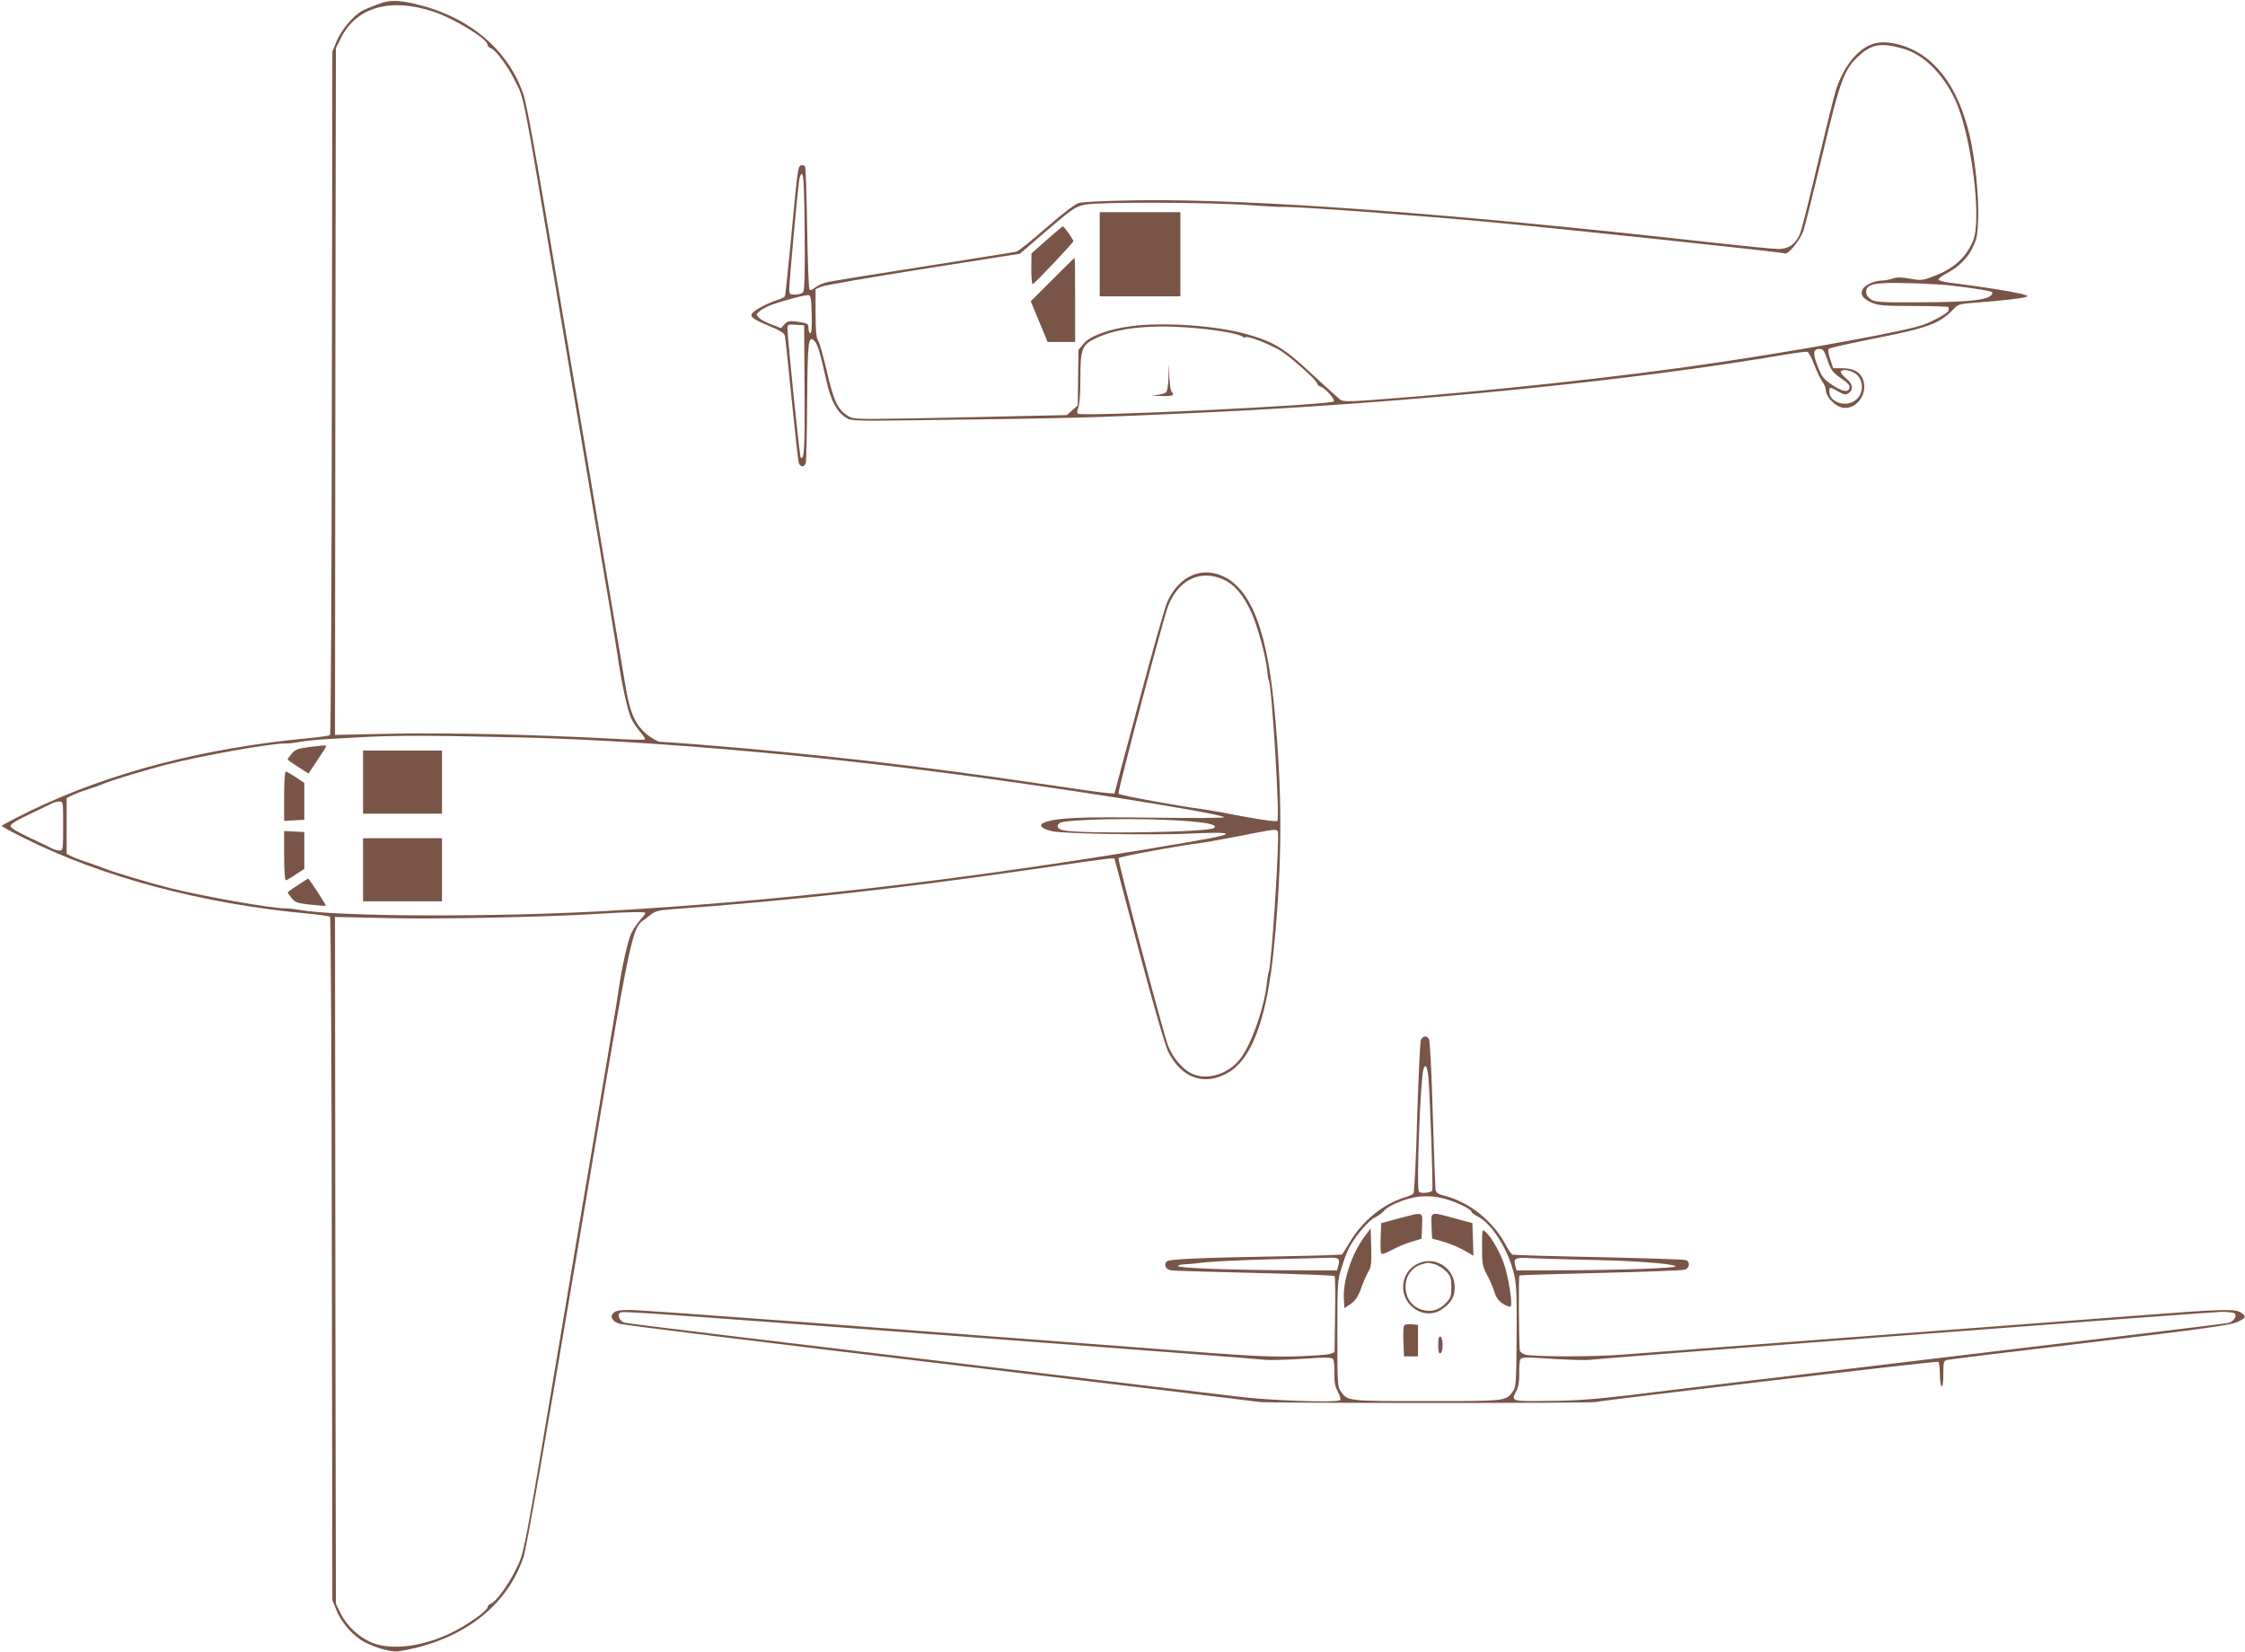 <?xml version="1.0" standalone="no"?>
<!DOCTYPE svg PUBLIC "-//W3C//DTD SVG 20010904//EN"
 "http://www.w3.org/TR/2001/REC-SVG-20010904/DTD/svg10.dtd">
<svg version="1.0" xmlns="http://www.w3.org/2000/svg"
 width="1280pt" height="942pt" viewBox="0 0 1280 942"
 preserveAspectRatio="xMidYMid meet">
<g transform="translate(0,942) scale(0.1,-0.1)"
fill="#795548" stroke="none">
<path d="M2155 9396 c-33 -12 -74 -29 -90 -38 -51 -27 -120 -110 -146 -174
l-24 -59 -3 -1945 c-1 -1069 -6 -1948 -10 -1952 -4 -3 -61 -12 -127 -18 -596
-56 -1132 -197 -1578 -412 -92 -45 -167 -84 -167 -88 0 -3 57 -34 127 -69 446
-223 1015 -375 1618 -431 66 -6 123 -15 127 -18 4 -4 9 -883 10 -1952 l3
-1945 24 -59 c29 -72 98 -149 161 -181 70 -35 155 -58 192 -52 359 58 617 253
713 538 17 51 118 625 314 1787 321 1904 297 1787 392 1861 46 37 53 39 141
46 661 48 1279 116 2008 221 250 37 468 67 485 68 l29 1 138 -520 c86 -323
150 -543 168 -581 75 -153 208 -200 344 -120 136 80 221 314 260 718 48 491
48 885 0 1376 -46 476 -154 712 -343 753 -108 23 -210 -40 -266 -164 -13 -29
-86 -286 -162 -572 l-139 -520 -34 2 c-19 0 -188 24 -375 52 -697 103 -1295
172 -1970 226 -104 8 -200 15 -212 15 -11 0 -44 18 -71 39 -66 53 -98 119
-122 257 -10 60 -71 420 -135 799 -64 380 -133 794 -155 920 -22 127 -91 539
-155 916 -74 442 -124 711 -140 759 -88 258 -310 445 -615 517 -104 24 -148
24 -215 -1z m315 -42 c122 -41 310 -156 310 -190 0 -7 9 -15 19 -19 26 -8 98
-105 137 -185 56 -114 35 -5 283 -1480 55 -327 144 -849 196 -1160 53 -311
100 -594 105 -630 20 -147 59 -328 79 -367 11 -24 35 -58 52 -78 18 -20 29
-38 26 -42 -4 -3 -100 -1 -214 6 -419 22 -902 33 -1226 27 l-327 -7 2 1958 3
1958 28 56 c87 178 281 234 527 153z m4506 -3239 c62 -28 112 -86 158 -186 36
-78 85 -258 91 -334 2 -25 6 -49 9 -53 17 -28 64 -788 49 -803 -6 -6 -81 4
-199 26 -104 20 -205 38 -224 40 -135 17 -480 80 -483 89 -5 14 253 989 282
1067 58 152 184 214 317 154z m-4021 -900 c647 -15 1512 -85 2345 -191 642
-81 1633 -237 1680 -264 8 -5 -169 -6 -405 -3 -412 6 -550 0 -619 -27 -38 -14
-21 -35 42 -50 59 -15 603 -24 803 -13 80 4 159 5 175 2 25 -4 19 -8 -41 -22
-38 -9 -221 -41 -405 -71 -1113 -183 -2092 -295 -3075 -351 -622 -36 -1534
-33 -1745 6 -30 5 -69 10 -86 9 -72 -1 -470 69 -656 116 -112 28 -319 90 -363
108 -16 7 -61 23 -100 36 -38 12 -82 29 -98 37 l-27 14 0 159 0 159 28 14 c15
8 59 25 97 37 39 13 84 29 100 36 40 17 244 78 342 103 206 53 598 122 677
121 17 -1 55 4 85 9 30 6 99 13 155 16 376 23 454 24 1091 10z m-2595 -505 c0
-134 -1 -140 -20 -140 -11 0 -28 4 -38 9 -9 5 -68 33 -129 62 -77 36 -113 58
-113 69 0 11 36 33 113 69 61 29 119 57 127 61 8 5 25 9 38 9 22 1 22 0 22
-139z m6389 29 c140 -10 192 -22 174 -40 -26 -26 -764 -37 -865 -13 -29 7 -37
27 -15 41 35 22 463 30 706 12z m536 -60 c13 -20 -36 -777 -51 -801 -3 -5 -7
-30 -10 -56 -13 -142 -89 -360 -155 -443 -69 -87 -193 -123 -277 -80 -53 27
-107 92 -133 160 -29 78 -287 1053 -282 1067 3 9 345 72 483 89 19 2 114 20
210 38 203 40 207 40 215 26z m-3605 -465 c0 -4 -13 -22 -30 -40 -16 -19 -40
-53 -51 -77 -19 -36 -61 -229 -74 -337 -4 -31 -77 -467 -170 -1015 -19 -110
-82 -483 -140 -830 -242 -1441 -223 -1341 -279 -1455 -39 -80 -111 -177 -137
-185 -10 -4 -19 -12 -19 -20 0 -20 -115 -102 -206 -146 -161 -78 -334 -101
-447 -59 -74 28 -149 96 -184 168 l-28 57 -3 1958 -2 1958 312 -7 c292 -6 885
6 1193 25 164 11 265 12 265 5z"/>
<path d="M1755 5159 c-58 -8 -73 -14 -92 -37 -12 -15 -22 -29 -23 -32 0 -3 15
-14 33 -26 17 -11 44 -28 59 -38 l27 -17 50 75 c28 41 51 78 51 81 0 6 -13 5
-105 -6z"/>
<path d="M2070 4960 l0 -180 225 0 225 0 0 180 0 180 -225 0 -225 0 0 -180z"/>
<path d="M1620 4880 l0 -141 58 3 57 3 0 105 0 105 -49 33 c-26 17 -52 32 -57
32 -5 0 -9 -63 -9 -140z"/>
<path d="M1620 4540 c0 -77 4 -140 9 -140 5 0 31 15 57 33 l49 32 0 105 0 105
-57 3 -58 3 0 -141z"/>
<path d="M2070 4460 l0 -180 225 0 225 0 0 180 0 180 -225 0 -225 0 0 -180z"/>
<path d="M1698 4372 c-32 -20 -58 -39 -58 -42 1 -3 11 -17 23 -32 19 -24 33
-29 107 -37 47 -5 87 -8 88 -6 3 3 -96 155 -101 155 -1 0 -28 -17 -59 -38z"/>
<path d="M10653 9159 c-78 -38 -147 -133 -186 -254 -9 -27 -55 -213 -102 -412
-47 -200 -92 -381 -101 -403 -24 -60 -65 -90 -124 -90 -26 0 -189 16 -361 35
-1488 167 -2630 251 -3284 243 -199 -3 -323 -9 -346 -16 -21 -7 -97 -65 -185
-142 -82 -72 -158 -133 -169 -135 -11 -3 -252 -41 -535 -86 -283 -44 -531 -84
-551 -90 -20 -5 -48 -18 -62 -29 -17 -14 -28 -17 -32 -9 -4 6 -10 163 -13 349
-3 186 -8 344 -12 351 -5 6 -15 9 -23 6 -18 -7 -19 -16 -57 -420 -17 -176 -32
-323 -35 -327 -3 -5 -22 -14 -43 -21 -54 -17 -126 -55 -142 -74 -17 -21 1 -35
103 -77 55 -23 79 -38 82 -53 3 -11 20 -175 39 -365 19 -190 37 -353 41 -362
10 -25 34 -22 40 5 2 12 6 171 7 354 3 343 7 373 42 338 18 -18 33 -70 67
-223 25 -115 59 -179 111 -213 33 -20 38 -21 503 -14 803 10 925 14 1510 41
1190 55 2487 184 3350 333 60 10 114 17 121 14 6 -2 24 -36 39 -76 16 -40 36
-83 47 -96 10 -13 18 -34 18 -46 0 -28 33 -71 71 -91 89 -45 184 70 135 165
-19 35 -55 51 -116 51 l-48 0 -17 51 c-10 30 -14 54 -8 60 5 5 122 31 261 59
302 59 371 85 448 165 28 30 35 32 125 39 159 11 299 28 299 37 0 12 -183 44
-444 77 -33 4 -61 12 -63 17 -2 6 17 21 42 34 71 37 122 87 152 149 25 51 28
70 32 173 3 128 -18 336 -49 466 -68 289 -207 467 -404 519 -72 19 -124 17
-173 -7z m193 -15 c119 -32 231 -142 302 -294 92 -200 153 -685 101 -805 -43
-98 -110 -157 -226 -201 -63 -24 -71 -24 -134 -13 -50 9 -75 9 -99 0 -18 -6
-46 -11 -62 -11 -41 0 -94 -25 -108 -49 -16 -30 1 -55 52 -77 37 -16 71 -19
240 -19 109 0 198 -3 198 -7 0 -5 0 -12 0 -18 0 -12 -77 -57 -141 -81 -92 -35
-668 -141 -1187 -218 -535 -80 -1314 -164 -1959 -212 -136 -10 -166 -9 -182 2
-10 8 -83 74 -161 146 -157 147 -216 183 -370 227 -176 50 -483 71 -667 45
-125 -17 -229 -56 -264 -98 l-30 -36 -2 -158 -2 -159 -31 -27 -31 -28 -279 -6
c-153 -4 -427 -10 -609 -13 -320 -5 -331 -5 -362 15 -57 36 -80 86 -118 251
-20 85 -42 165 -50 177 -11 17 -15 56 -15 158 l0 136 35 15 c20 8 282 53 583
101 l547 86 95 82 c207 178 216 185 277 198 75 16 714 14 938 -3 88 -6 176
-11 196 -10 80 2 737 -46 1169 -86 371 -34 1665 -171 1687 -179 20 -7 89 79
106 131 9 27 57 220 107 429 102 430 125 491 210 568 73 66 125 74 246 41z
m-6258 -1049 c2 -233 -1 -332 -9 -341 -6 -8 -27 -14 -45 -14 -32 0 -34 2 -34
35 0 35 45 533 56 613 3 27 10 42 17 39 9 -3 13 -91 15 -332z m6552 -305 c134
-16 220 -31 220 -38 -1 -41 -108 -55 -415 -56 -224 -1 -254 1 -278 17 -17 11
-27 26 -27 42 0 46 45 56 250 50 91 -2 203 -9 250 -15z m-6512 -163 c2 -69 -1
-107 -8 -107 -5 0 -10 11 -10 24 0 31 -4 33 -67 42 -43 5 -53 3 -70 -15 l-20
-22 -55 21 c-31 11 -63 29 -72 39 -15 16 -15 19 2 34 10 9 36 24 57 33 52 22
206 64 225 61 12 -2 16 -23 18 -110z m-41 -427 c3 -332 -2 -409 -22 -389 -6 6
-75 679 -75 732 0 27 1 28 48 25 l47 -3 2 -365z m2228 349 c128 -11 251 -33
270 -49 7 -5 15 -7 18 -3 11 10 150 -45 206 -82 64 -43 201 -166 201 -182 0
-6 8 -14 18 -17 28 -9 87 -75 76 -85 -22 -21 -1437 -89 -1458 -70 -6 5 -5 19
2 34 7 16 12 81 12 168 0 170 8 191 92 230 126 59 317 78 563 56z m3605 -183
c18 -54 28 -68 68 -97 55 -38 62 -47 55 -66 -9 -22 -41 -15 -98 23 -48 32 -57
44 -81 104 -29 76 -27 100 10 100 21 0 27 -9 46 -64z m150 -71 c59 -31 62
-124 4 -161 -57 -38 -144 -5 -144 53 0 28 2 28 50 1 31 -18 43 -21 57 -12 32
20 28 54 -11 86 -20 16 -34 34 -31 39 9 14 42 11 75 -6z"/>
<path d="M6270 7970 l0 -240 230 0 230 0 0 240 0 240 -230 0 -230 0 0 -240z"/>
<path d="M5968 8052 l-87 -77 -1 -87 c0 -49 3 -88 8 -88 9 0 232 236 232 245
0 9 -54 85 -60 84 -3 0 -44 -35 -92 -77z"/>
<path d="M6001 7826 l-124 -124 48 -116 48 -116 78 0 79 0 0 240 c0 132 -1
240 -3 240 -1 0 -58 -56 -126 -124z"/>
<path d="M6662 7269 c-1 -48 -7 -81 -15 -87 -7 -6 -33 -12 -57 -15 -33 -2 -25
-4 28 -5 69 -2 83 3 62 24 -5 5 -11 43 -13 84 l-3 75 -2 -76z"/>
<path d="M8101 3488 c-4 -13 -14 -212 -21 -443 -6 -231 -16 -425 -21 -431 -5
-6 -28 -16 -51 -23 -121 -36 -242 -135 -313 -256 -21 -36 -41 -67 -44 -69 -3
-2 -152 -7 -331 -10 -505 -9 -658 -16 -670 -31 -15 -18 -2 -44 24 -49 11 -3
225 -9 475 -15 250 -6 457 -14 460 -18 4 -5 5 -104 3 -221 l-3 -213 -26 -10
c-13 -5 -104 -11 -201 -14 -148 -4 -273 3 -752 40 -316 24 -696 53 -845 64
-148 11 -688 52 -1198 91 -510 38 -960 70 -999 70 -52 0 -76 -4 -89 -16 -24
-22 -10 -48 33 -63 18 -7 841 -108 1828 -226 987 -118 1806 -217 1819 -220 30
-7 1902 -8 1922 0 26 9 1941 235 1950 229 5 -3 9 -34 9 -69 0 -35 5 -67 10
-70 6 -4 10 21 10 69 0 70 2 76 23 81 12 3 379 48 816 100 656 78 802 99 838
116 49 24 52 32 21 53 -32 23 -108 21 -561 -14 -216 -16 -511 -39 -657 -50
-1486 -112 -2152 -163 -2295 -174 -165 -14 -515 -14 -568 -1 -14 4 -28 13 -31
21 -6 17 -9 424 -3 430 2 3 211 9 463 15 252 6 469 14 482 19 26 11 29 45 5
54 -9 4 -233 11 -498 17 -264 5 -485 12 -491 14 -6 2 -21 23 -34 47 -73 142
-209 252 -354 289 -34 8 -47 17 -51 33 -2 11 -9 206 -16 431 -6 226 -16 418
-21 428 -12 24 -37 21 -47 -5z m43 -210 c9 -99 28 -637 22 -647 -9 -14 -66
-19 -76 -6 -15 18 8 636 26 698 10 34 22 16 28 -45z m89 -693 c66 -17 157 -61
157 -75 0 -5 18 -19 40 -30 80 -41 176 -199 205 -337 12 -55 14 -134 12 -351
-2 -267 -3 -282 -23 -309 -39 -53 -37 -53 -489 -53 -452 0 -450 0 -489 53 -20
27 -21 40 -21 330 0 289 1 305 24 377 12 41 31 91 41 110 34 67 109 156 147
176 21 10 45 28 55 40 9 12 40 31 69 43 96 42 181 50 272 26z m-606 -343 c8
-5 10 -17 4 -37 l-8 -30 -279 1 c-344 2 -636 13 -628 25 3 5 20 9 37 9 18 0
66 5 107 10 41 6 217 14 390 19 173 4 326 8 340 9 14 1 30 -2 37 -6z m1448 -7
c251 -5 461 -21 478 -36 12 -10 -301 -22 -627 -23 l-279 -1 -8 30 c-11 40 1
46 96 40 44 -2 197 -7 340 -10z m-3610 -435 c946 -71 1736 -132 1755 -135 19
-2 111 0 204 6 141 10 170 9 177 -2 5 -8 8 -43 7 -79 -1 -50 3 -75 20 -107 13
-25 18 -44 12 -48 -24 -15 -402 -2 -585 21 -104 12 -494 59 -865 103 -1817
217 -2607 312 -2628 318 -27 6 -45 44 -28 56 15 11 15 11 1931 -133z m7274
131 c19 -12 -2 -47 -33 -55 -22 -5 -497 -63 -2456 -297 -371 -44 -799 -95
-950 -114 -214 -25 -319 -33 -473 -34 -217 -2 -212 -4 -180 60 12 24 16 54 15
99 -1 36 2 71 7 79 8 12 35 12 183 2 95 -6 193 -9 218 -5 69 9 3527 272 3595
273 33 0 66 -3 74 -8z"/>
<path d="M7975 2472 l-100 -27 -3 -79 c-2 -44 -1 -85 2 -92 4 -9 20 -4 62 18
31 17 82 38 113 47 l56 17 3 72 c3 85 12 82 -133 44z"/>
<path d="M8162 2428 l3 -71 61 -17 c33 -9 86 -31 118 -48 l57 -33 -3 93 -3 93
-100 27 c-144 39 -136 41 -133 -44z"/>
<path d="M7781 2370 c-74 -100 -125 -253 -119 -358 l3 -52 36 24 c27 19 41 39
59 88 12 35 31 77 41 95 17 27 19 47 17 140 l-3 108 -34 -45z"/>
<path d="M8450 2308 c0 -96 2 -109 29 -159 16 -30 35 -74 42 -98 9 -31 23 -49
48 -66 20 -13 40 -19 44 -15 13 11 -12 167 -38 243 -24 70 -71 151 -105 182
-20 18 -20 17 -20 -87z"/>
<path d="M8080 2212 c-50 -25 -80 -75 -80 -132 0 -115 129 -190 220 -127 54
36 74 71 74 127 0 111 -115 182 -214 132z m101 -2 c19 -5 48 -24 65 -41 25
-26 29 -38 29 -89 0 -51 -4 -63 -29 -89 -40 -42 -84 -55 -135 -41 -127 34
-131 222 -5 260 39 11 34 11 75 0z"/>
<path d="M8004 1857 c-2 -7 -4 -49 -2 -93 l3 -79 40 0 40 0 0 90 0 90 -38 3
c-25 2 -39 -1 -43 -11z"/>
<path d="M8200 1750 c0 -37 4 -50 13 -47 7 2 12 21 12 47 0 26 -5 45 -12 48
-9 2 -13 -11 -13 -48z"/>
</g>
</svg>
